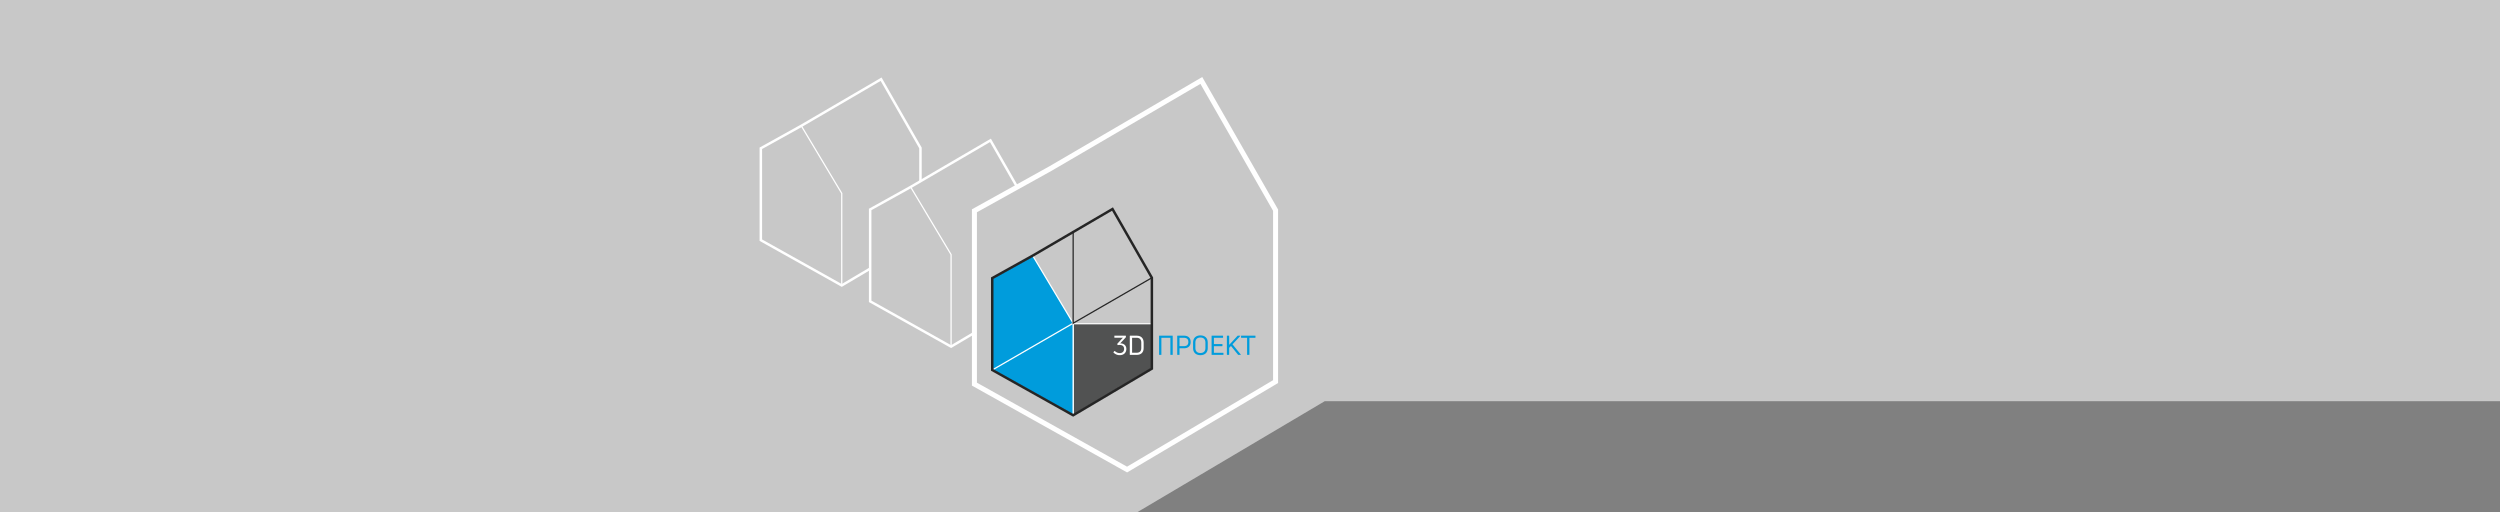 <svg xmlns="http://www.w3.org/2000/svg" viewBox="0 0 4000 820">
  <rect x="0" y="0" width="4000" height="820" fill="#808080" stroke="none"/>
  <defs>
    <style>
      .cls-1, .cls-2, .cls-4 {
        fill: #c8c8c8;
      }

      .cls-2, .cls-3, .cls-4, .cls-5, .cls-6 {
        stroke: #fff;
      }

      .cls-2, .cls-3, .cls-4, .cls-5, .cls-6, .cls-7, .cls-8 {
        stroke-miterlimit: 10;
      }

      .cls-2, .cls-8 {
        stroke-width: 4px;
      }

      .cls-3, .cls-7, .cls-8 {
        fill: none;
      }

      .cls-3, .cls-5, .cls-6, .cls-7 {
        stroke-width: 2px;
      }

      .cls-4 {
        stroke-width: 8px;
      }

      .cls-5 {
        fill: #515252;
      }

      .cls-10, .cls-6 {
        fill: #009cdc;
      }

      .cls-7, .cls-8 {
        stroke: #252525;
      }

      .cls-7 {
        stroke-linecap: round;
      }

      .cls-9 {
        fill: #fff;
      }
    </style>
  </defs>
  <title>COVER_MAIN_1400_RU</title>
  <g id="Слой_2" data-name="Слой 2">
    <polygon class="cls-1" points="0 0 0 820 1818.821 820 2119.544 641.916 4000 641.915 4000 0 0 0"/>
  </g>
  <g id="Layer_3" data-name="Layer 3">
    <polygon class="cls-2" points="1346.795 456.703 1472.735 382.123 1472.735 236.715 1409.765 126.72 1282.065 201.302 1217.334 237.251 1217.334 384.268 1346.795 456.703"/>
    <polyline class="cls-3" points="1346.795 456.703 1346.795 309.423 1282.065 201.302"/>
    <polygon class="cls-2" points="1521.73 554.573 1647.67 479.992 1647.67 334.585 1584.7 224.589 1457 299.171 1392.269 335.12 1392.269 482.137 1521.73 554.573"/>
    <polyline class="cls-3" points="1521.73 554.573 1521.73 407.292 1457 299.171"/>
    <polygon class="cls-4" points="1803.321 751.28 2040.926 610.574 2040.926 336.242 1922.123 128.72 1681.199 269.429 1559.074 337.252 1559.074 614.621 1803.321 751.28"/>
    <polygon class="cls-5" points="1717.041 517.973 1842.981 517.973 1842.981 589.85 1717.041 664.43 1717.041 517.973"/>
    <polygon class="cls-6" points="1587.58 591.995 1717.041 664.43 1717.041 517.15 1652.311 409.029 1587.58 444.978 1587.58 591.995"/>
    <line class="cls-3" x1="1587.58" y1="591.995" x2="1717.041" y2="517.15"/>
    <polyline class="cls-7" points="1842.981 444.442 1717.041 517.15 1717.041 370.758"/>
    <polygon class="cls-8" points="1717.041 664.43 1842.981 589.85 1842.981 444.442 1780.011 334.447 1652.311 409.029 1587.58 444.978 1587.58 591.995 1717.041 664.43"/>
    <g>
      <path class="cls-9" d="M491.793,568.264a13.436,13.436,0,0,1-10.191-4.257.448.448,0,0,1,0-.688l1.462-1.591a.5.5,0,0,1,.731,0c2.193,1.849,4.214,3.182,8,3.182,4,0,6.751-2.408,6.751-6.665,0-4.042-2.58-6.321-7.181-6.321a15.8,15.8,0,0,0-2.623.258.48.48,0,0,1-.56-.344l-.559-1.161a.592.592,0,0,1,.086-.688l5.5-5.977c.859-.946,2.623-2.838,3.525-3.612H483.451c-.3,0-.474-.172-.474-.516v-2.322a.431.431,0,0,1,.474-.473h17.5a.431.431,0,0,1,.474.473v1.677a1.027,1.027,0,0,1-.215.6l-8.858,9.546.3.043c5.246-.086,9.5,3.225,9.5,8.858C502.155,564.437,497.77,568.264,491.793,568.264Z" transform="translate(1300)"/>
      <path class="cls-9" d="M508.176,567.833c-.344,0-.516-.172-.516-.473v-29.8c0-.3.172-.473.516-.473h10.492c6.966,0,11.18,4,11.18,11.051v8.815c0,6.966-4.214,10.879-11.18,10.879Zm3.182-3.44h7.268c4.772,0,7.438-2.494,7.438-7.439V548.14c0-5.074-2.666-7.7-7.438-7.7h-7.268Z" transform="translate(1300)"/>
      <path class="cls-10" d="M555.045,567.833a.463.463,0,0,1-.516-.473v-29.8a.464.464,0,0,1,.516-.473h20.769c.344,0,.516.172.516.473v29.8c0,.3-.172.473-.516.473H573.1a.43.43,0,0,1-.473-.473V540.443H558.227V567.36a.43.43,0,0,1-.473.473Z" transform="translate(1300)"/>
      <path class="cls-10" d="M594.39,537.089c6.794,0,10.664,3.784,10.664,10.062,0,6.364-3.913,10.1-10.664,10.1h-7.181v10.1a.43.43,0,0,1-.474.473h-2.709a.43.43,0,0,1-.473-.473v-29.8a.43.43,0,0,1,.473-.473ZM594,553.859c4.944,0,7.353-2.236,7.353-6.708,0-4.429-2.408-6.665-7.353-6.665h-6.794v13.373Z" transform="translate(1300)"/>
      <path class="cls-10" d="M620.662,568.307c-7.267,0-11.738-4.343-11.738-11.266v-9.073c0-7.052,4.472-11.352,11.738-11.352s11.739,4.3,11.739,11.352v9.073C632.4,563.963,627.93,568.307,620.662,568.307Zm0-3.483c5.117,0,8-2.924,8-7.783v-9.073c0-5.031-2.881-7.955-8-7.955s-8.041,2.924-8.041,7.955v9.073C612.621,561.9,615.546,564.824,620.662,564.824Z" transform="translate(1300)"/>
      <path class="cls-10" d="M642.248,564.479H657.04a.43.43,0,0,1,.473.473v2.408a.43.43,0,0,1-.473.473H639.066c-.344,0-.516-.172-.516-.473v-29.8c0-.3.172-.473.516-.473h17.372a.43.43,0,0,1,.473.473v2.408a.43.43,0,0,1-.473.473h-14.19V550.5h13.2c.3,0,.473.172.473.516v2.365c0,.344-.172.516-.473.516h-13.2Z" transform="translate(1300)"/>
      <path class="cls-10" d="M663.533,567.833c-.344,0-.516-.172-.516-.473v-29.8c0-.3.172-.473.516-.473H666.2a.43.43,0,0,1,.473.473v14.233l13.287-14.4a.829.829,0,0,1,.645-.3h3.44c.43,0,.6.3.3.6L672,550.935l13.2,16.3c.258.344.086.6-.3.6h-3.482a.653.653,0,0,1-.6-.3l-11.266-14.018-2.881,2.967V567.36a.43.43,0,0,1-.473.473Z" transform="translate(1300)"/>
      <path class="cls-10" d="M708.253,537.089a.464.464,0,0,1,.516.473v2.408a.463.463,0,0,1-.516.473h-9.2V567.36a.463.463,0,0,1-.516.473h-2.666a.463.463,0,0,1-.516-.473V540.443h-9.2a.43.43,0,0,1-.473-.473v-2.408a.43.43,0,0,1,.473-.473Z" transform="translate(1300)"/>
    </g>
  </g>
</svg>
